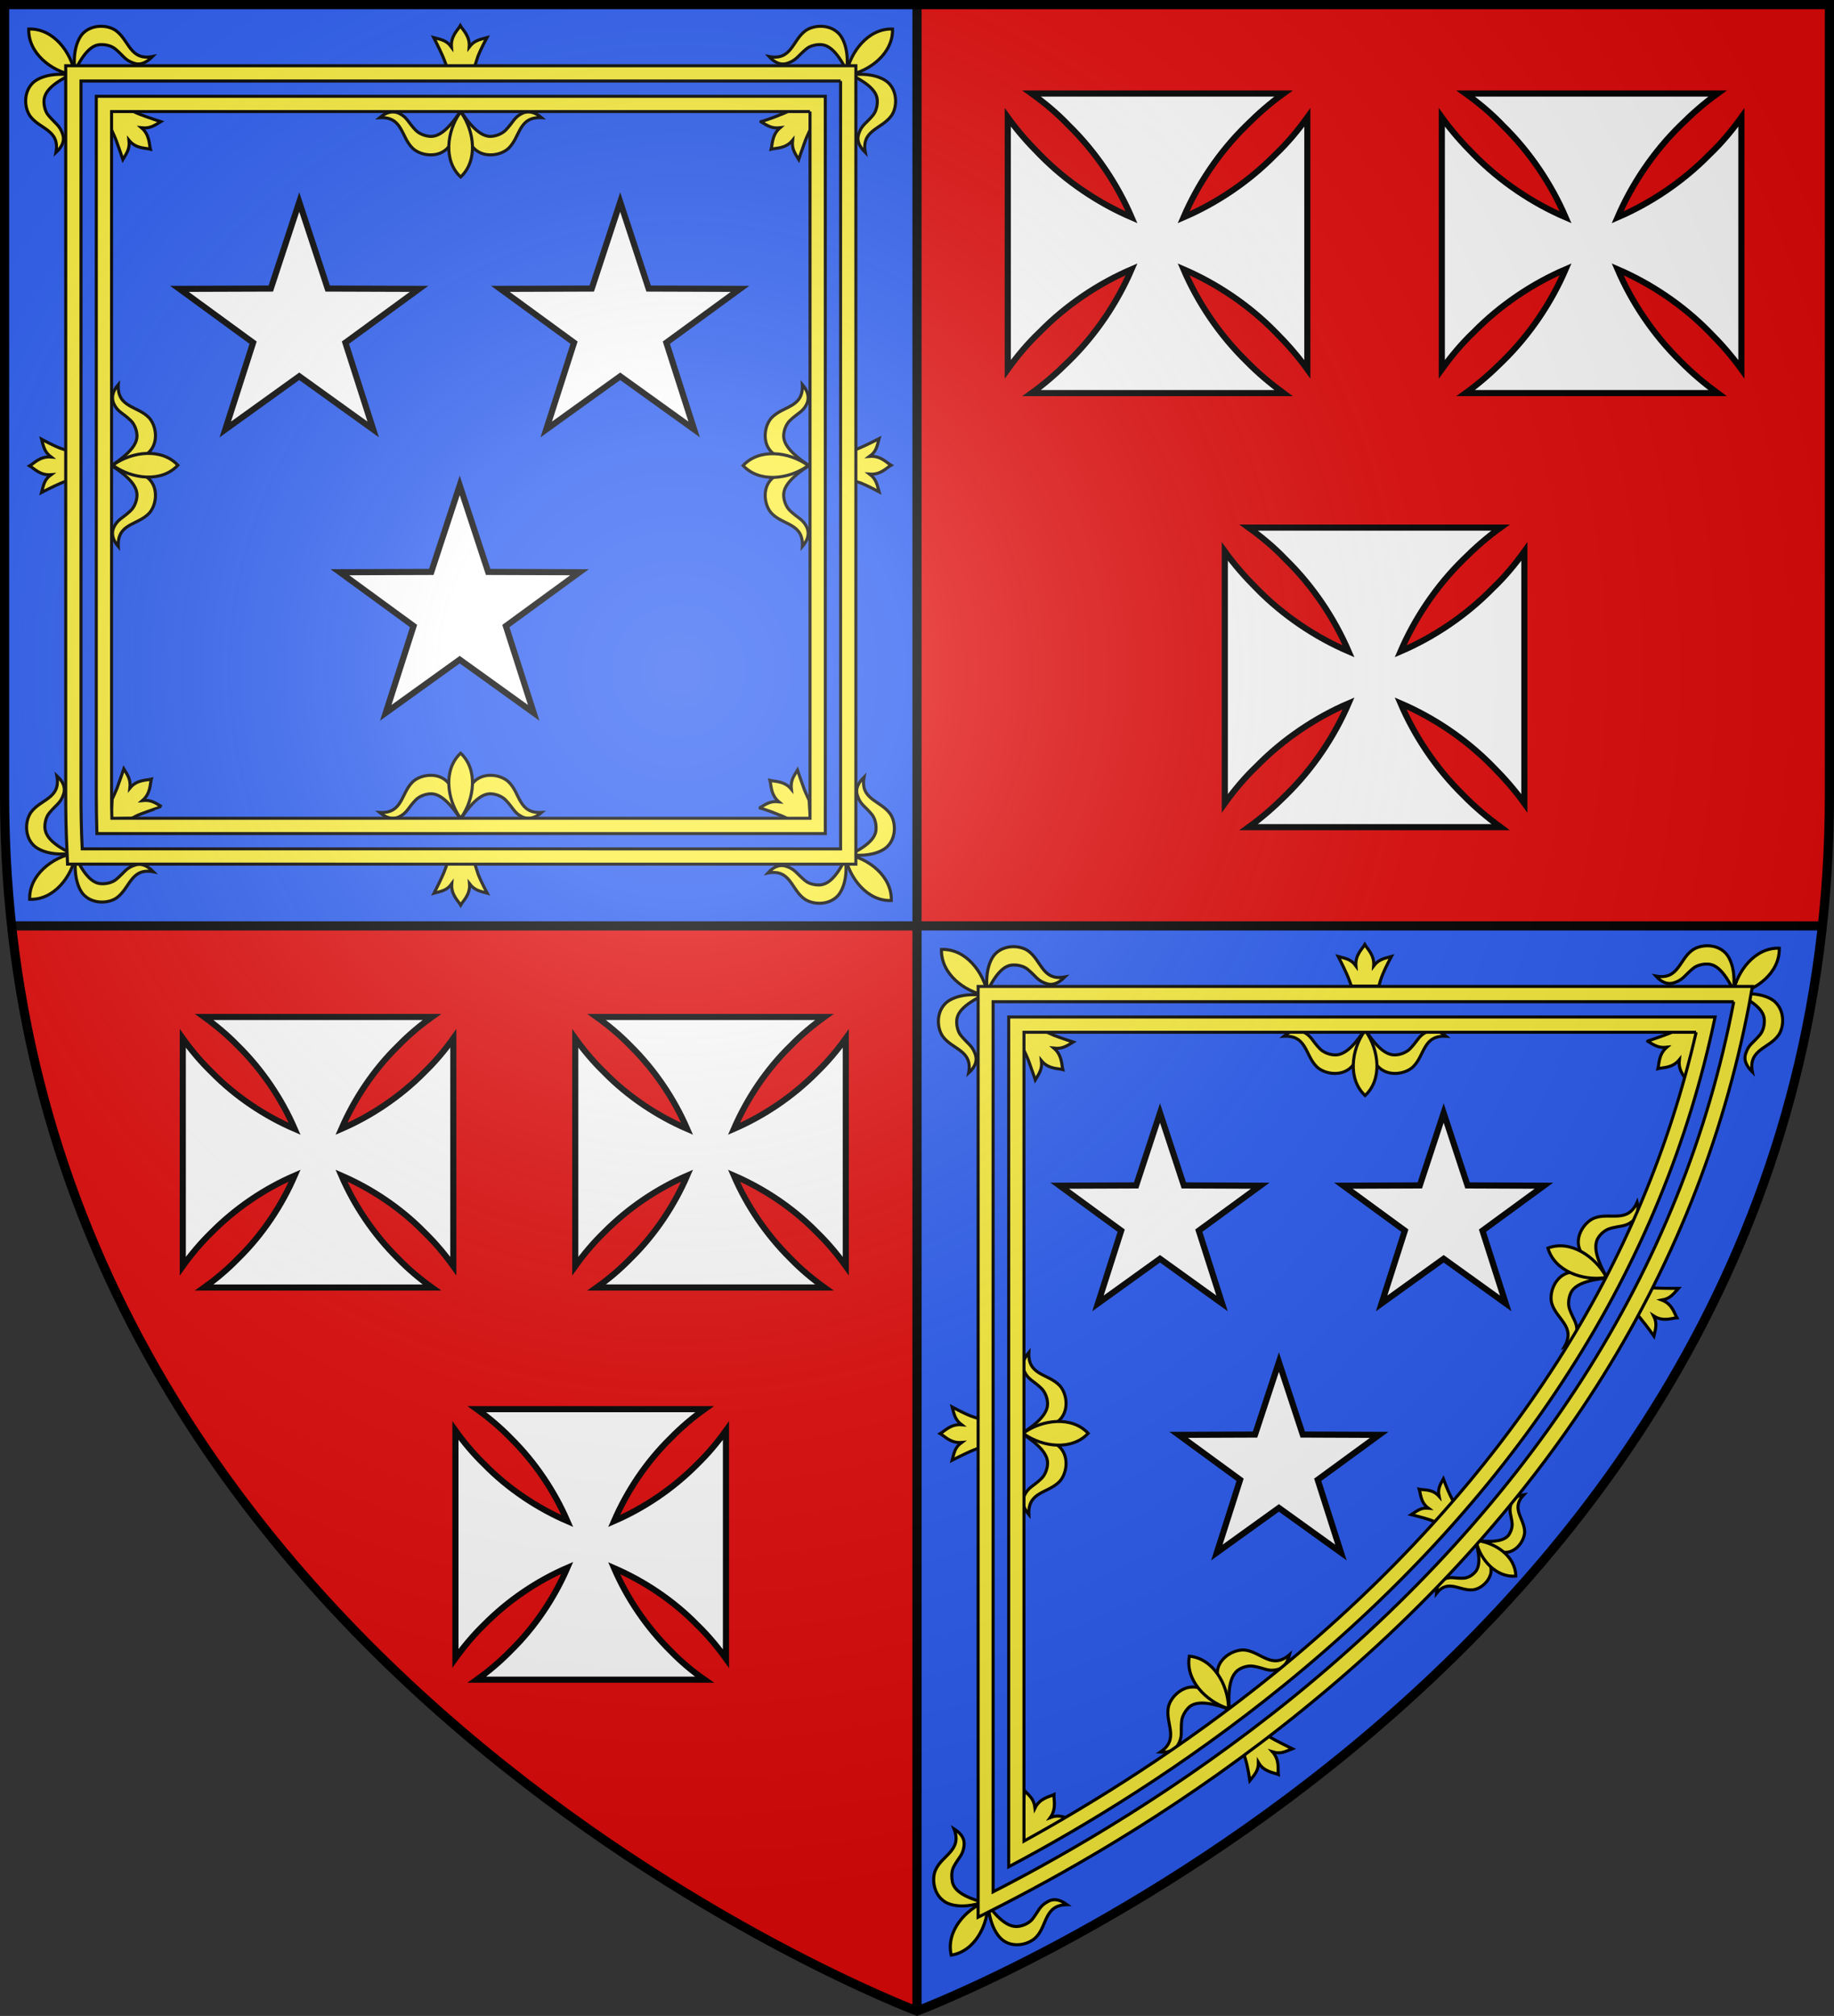 <?xml version="1.0" encoding="utf-8"?>
<!-- Generator: Adobe Illustrator 19.2.0, SVG Export Plug-In . SVG Version: 6.00 Build 0)  -->
<svg version="1.1"
	 id="svg2" inkscape:export-filename="/Users/olivier/Desktop/Blason Rouge/Blason_Vide_3D.png" inkscape:export-xdpi="144" inkscape:export-ydpi="144" inkscape:output_extension="org.inkscape.output.svg.inkscape" inkscape:version="0.91 r13725" sodipodi:docname="Template.svg" sodipodi:version="0.32" xmlns:cc="http://creativecommons.org/ns#" xmlns:dc="http://purl.org/dc/elements/1.1/" xmlns:inkscape="http://www.inkscape.org/namespaces/inkscape" xmlns:rdf="http://www.w3.org/1999/02/22-rdf-syntax-ns#" xmlns:sodipodi="http://sodipodi.sourceforge.net/DTD/sodipodi-0.dtd" xmlns:svg="http://www.w3.org/2000/svg"
	 xmlns="http://www.w3.org/2000/svg" xmlns:xlink="http://www.w3.org/1999/xlink" x="0px" y="0px" viewBox="0 0 600 659.5"
	 style="enable-background:new 0 0 600 659.5;" xml:space="preserve">
<rect x="0" y="0" width="600" height="659.5" fill="#333333" stroke="none"/>
<style type="text/css">
	.st0{fill:#2B5DF2;}
	.st1{fill:#FCEF3C;stroke:#000000;stroke-miterlimit:10;}
	.st2{fill:#E20909;}
	.st3{fill:none;stroke:#000000;stroke-width:3;stroke-miterlimit:10;}
	.st4{fill:none;stroke:#000000;stroke-width:3;}
	.st5{fill:#FFFFFF;stroke:#000000;stroke-width:2;}
	.st6{fill:url(#path2875_1_);stroke:#000000;stroke-width:3;stroke-miterlimit:10;}
</style>
<sodipodi:namedview  bordercolor="#666666" borderopacity="1.0" gridtolerance="10.0" guidetolerance="10.0" height="660px" id="base" inkscape:current-layer="svg2" inkscape:cx="300" inkscape:cy="329.99986" inkscape:guide-bbox="true" inkscape:pageopacity="0.0" inkscape:pageshadow="2" inkscape:window-height="856" inkscape:window-maximized="0" inkscape:window-width="1280" inkscape:window-x="-4" inkscape:window-y="0" inkscape:zoom="1.1560601" objecttolerance="10.0" pagecolor="#ffffff" showgrid="false" showguides="true">
	</sodipodi:namedview>
<desc  id="desc4">SVG coat of arms</desc>
<g id="g9370" transform="matrix(0.607,0,0,0.694,-525.206,251.961)">
</g>
<g id="g2137" transform="translate(-1456.132,-460.604)">
</g>
<g>
	<path id="path4467_1_" inkscape:connector-curvature="0" class="st0" d="M300,1.5H1.5v258.6c0,14.7,0.8,28.9,2.3,42.6H300V1.5
		L300,1.5z"/>
	<path id="path4471_1_" inkscape:connector-curvature="0" class="st0" d="M300,657.9L300,657.9c0,0,268.7-101.1,296.2-355.2H300
		V657.9L300,657.9z"/>
	<g>
		<g>
			<path id="path39862-0-6-0-8-7_2_" inkscape:connector-curvature="0" sodipodi:nodetypes="ccccccscccs" class="st1" d="
				M255.1,37.6c1.2-0.4,2.4-1,3.6-1.6l6.8-0.2l-0.4,6.5c0,0-1.1,2.3-1.6,3.6c-0.9,2.4-2.2,6.3-2.2,6.3c-1.4-2.3-2.3-3.6-2-6.3
				c-2.3,2.8-5.5,2.5-7,2.9c0.4-1.5,0.2-4.7,2.9-7c-2.7,0.3-4-0.6-6.3-2C248.8,39.9,252.8,38.6,255.1,37.6L255.1,37.6z"/>
			<g>
				<g>
					<path id="path39273-3-2-3-5-4-6-4_2_" inkscape:connector-curvature="0" sodipodi:nodetypes="cssscssc" class="st1" d="
						M277,23.2c0.8-6.5-1-11-3.1-12.7c-3-2.6-7.7-2.3-10.3-0.5c-4.4,3.1-4.5,9.9-12,8.5c2.2,2.4,4.2,2.8,6,2.2c3-1,3.4-2.4,6.2-4.7
						c1.3-1.1,3.4-1.5,4.9-1.4C271.1,14.8,273.8,16.7,277,23.2L277,23.2z"/>
					<path id="path34853-2-3-7-0-34_2_" inkscape:connector-curvature="0" sodipodi:nodetypes="ccccccccccccc" class="st1" d="
						M277.2,24.4l0.2,0.2l0,0l0,0l0,0l0,0c7.1-1.3,14.8-7.1,14.6-15.1c-7.9-0.3-13.8,7.5-15.1,14.6l0,0l0,0l0,0l0,0L277.2,24.4z"/>
				</g>
				<g>
					<path id="path39273-3-2-3-5-4-6-4_3_" inkscape:connector-curvature="0" sodipodi:nodetypes="cssscssc" class="st1" d="
						M278.4,24.5c6.6,3.2,8.5,5.9,8.6,8.3c0.1,1.5-0.3,3.6-1.4,4.9c-2.3,2.8-3.7,3.1-4.7,6.2c-0.6,1.8-0.1,3.7,2.2,6
						c-1.4-7.4,5.3-7.6,8.5-12c1.8-2.5,2.1-7.3-0.5-10.3C289.4,25.5,284.9,23.7,278.4,24.5L278.4,24.5z"/>
				</g>
			</g>
		</g>
		<g>
			<path id="path39862-0-6-0-8-7_4_" inkscape:connector-curvature="0" sodipodi:nodetypes="ccccccscccs" class="st1" d="M46.3,37.6
				c2.3,0.9,6.3,2.2,6.3,2.2c-2.3,1.4-3.6,2.3-6.3,2c2.7,2.3,2.5,5.5,2.9,7c-1.5-0.4-4.7-0.1-7-2.9c0.3,2.7-0.6,4-2,6.3
				c0,0-1.3-3.9-2.2-6.3c-0.5-1.3-1.6-3.6-1.6-3.6L36,35.8l6.8,0.2C43.9,36.6,45.1,37.2,46.3,37.6L46.3,37.6z"/>
			<g>
				<g>
					<path id="path39273-3-2-3-5-4-6-4_8_" inkscape:connector-curvature="0" sodipodi:nodetypes="cssscssc" class="st1" d="
						M24.5,23.2c3.2-6.6,5.9-8.5,8.3-8.6c1.5-0.1,3.6,0.3,4.9,1.4c2.8,2.3,3.1,3.7,6.2,4.7c1.8,0.6,3.7,0.1,6-2.2
						c-7.4,1.4-7.6-5.3-12-8.5c-2.5-1.8-7.3-2.1-10.3,0.5C25.5,12.2,23.7,16.8,24.5,23.2L24.5,23.2z"/>
					<path id="path34853-2-3-7-0-34_4_" inkscape:connector-curvature="0" sodipodi:nodetypes="ccccccccccccc" class="st1" d="
						M24.5,24.1L24.5,24.1L24.5,24.1L24.5,24.1L24.5,24.1C23.2,17,17.4,9.2,9.4,9.5c-0.2,8,7.5,13.8,14.6,15.1l0,0l0,0l0,0l0,0
						l0.2-0.2L24.5,24.1z"/>
				</g>
				<g>
					<path id="path39273-3-2-3-5-4-6-4_7_" inkscape:connector-curvature="0" sodipodi:nodetypes="cssscssc" class="st1" d="
						M23,24.5c-6.5-0.8-11,1-12.7,3.1c-2.6,3-2.3,7.7-0.5,10.3c3.1,4.4,9.9,4.5,8.5,12c2.4-2.2,2.8-4.2,2.2-6c-1-3-2.4-3.4-4.7-6.2
						c-1.1-1.3-1.5-3.4-1.4-4.9C14.6,30.4,16.4,27.7,23,24.5L23,24.5z"/>
				</g>
			</g>
		</g>
		<g>
			<path id="path39862-0-2-32-5-0-2-4_1_" inkscape:connector-curvature="0" sodipodi:nodetypes="ccccccsccs" class="st1" d="
				M277.9,156.8v-9c0,0,2.4-0.8,3.7-1.4c2.3-1,6-2.9,6-2.9c-0.7,2.6-0.9,4.2-3.1,5.8c3.6-0.3,5.6,2.1,7,2.9c-1.4,0.8-3.4,3.2-7,2.9
				c2.1,1.6,2.4,3.2,3.1,5.8c0,0-3.7-2-6-2.9C280.4,157.6,279.1,157.2,277.9,156.8z"/>
			<g>
				<g id="g39503-1-8-6-3-3_1_">
					<path id="path39273-3-2-3-6-7-5-1-7-1_1_" inkscape:connector-curvature="0" sodipodi:nodetypes="cssscssc" class="st1" d="
						M263.8,151.7c-6.4-0.1-10.7-2.5-12.2-4.8c-2.2-3.2-1.3-8,0.9-10.3c3.8-3.9,10.4-3.2,10-10.8c2.1,2.5,2.2,4.5,1.5,6.2
						c-1.3,2.8-2.9,3-5.5,5.5c-1.3,1.2-2,3.2-2.1,4.7C256.2,144.6,257.7,147.5,263.8,151.7L263.8,151.7z"/>
					
						<path id="path39273-3-2-3-6-3-69-2-3-9-17_1_" inkscape:connector-curvature="0" sodipodi:nodetypes="cssscssc" class="st1" d="
						M263.8,152.9c-6.4,0.1-10.7,2.5-12.2,4.8c-2.2,3.2-1.3,8,0.9,10.3c3.8,3.9,10.4,3.2,10,10.8c2.1-2.5,2.2-4.5,1.5-6.2
						c-1.3-2.8-2.9-3-5.5-5.5c-1.3-1.2-2-3.2-2.1-4.7C256.2,159.9,257.7,157,263.8,152.9L263.8,152.9z"/>
				</g>
				<path id="path34853-2-9-0-3-1-3-9_1_" inkscape:connector-curvature="0" sodipodi:nodetypes="ccccccccccccc" class="st1" d="
					M264,152.3v0.3l0,0l0,0l0,0l0,0c-5.9,4.1-15.5,5.5-20.9-0.3c5.4-5.8,15-4.4,20.9-0.3l0,0l0,0l0,0l0,0V152.3z"/>
			</g>
		</g>
		<g>
			<path id="path39862-0-2-32-5-0-2-4_2_" inkscape:connector-curvature="0" sodipodi:nodetypes="ccccccsccs" class="st1" d="
				M23.3,147.8v9c0,0-2.4,0.8-3.7,1.4c-2.3,1-6,2.9-6,2.9c0.7-2.6,0.9-4.2,3.1-5.8c-3.6,0.3-5.6-2.1-7-2.9c1.4-0.8,3.4-3.2,7-2.9
				c-2.1-1.6-2.4-3.2-3.1-5.8c0,0,3.7,2,6,2.9C20.8,147,22.1,147.4,23.3,147.8z"/>
			<g>
				<g id="g39503-1-8-6-3-3_2_">
					<path id="path39273-3-2-3-6-7-5-1-7-1_2_" inkscape:connector-curvature="0" sodipodi:nodetypes="cssscssc" class="st1" d="
						M37.4,152.9c6.4,0.1,10.7,2.5,12.2,4.8c2.2,3.2,1.3,8-0.9,10.3c-3.8,3.9-10.4,3.2-10,10.8c-2.1-2.5-2.2-4.5-1.5-6.2
						c1.3-2.8,2.9-3,5.5-5.5c1.3-1.2,2-3.2,2.1-4.7C45,159.9,43.5,157,37.4,152.9L37.4,152.9z"/>
					
						<path id="path39273-3-2-3-6-3-69-2-3-9-17_2_" inkscape:connector-curvature="0" sodipodi:nodetypes="cssscssc" class="st1" d="
						M37.4,151.7c6.4-0.1,10.7-2.5,12.2-4.8c2.2-3.2,1.3-8-0.9-10.3c-3.8-3.9-10.4-3.2-10-10.8c-2.1,2.5-2.2,4.5-1.5,6.2
						c1.3,2.8,2.9,3,5.5,5.5c1.3,1.2,2,3.2,2.1,4.7C45,144.6,43.5,147.5,37.4,151.7L37.4,151.7z"/>
				</g>
				<path id="path34853-2-9-0-3-1-3-9_2_" inkscape:connector-curvature="0" sodipodi:nodetypes="ccccccccccccc" class="st1" d="
					M37.3,152.2v-0.3l0,0l0,0l0,0l0,0c5.9-4.1,15.5-5.5,20.9,0.3c-5.4,5.8-15,4.4-20.9,0.3l0,0l0,0l0,0l0,0
					C37.3,152.5,37.3,152.2,37.3,152.2z"/>
			</g>
		</g>
		<g>
			<g>
				<path id="path39862-0-2-32-5-0-2-4_4_" inkscape:connector-curvature="0" sodipodi:nodetypes="ccccccsccs" class="st1" d="
					M155.2,22h-9c0,0-0.8-2.4-1.4-3.7c-1-2.3-2.9-6-2.9-6c2.6,0.7,4.2,0.9,5.8,3.1c-0.3-3.6,2.1-5.6,2.9-7c0.8,1.4,3.2,3.4,2.9,7
					c1.6-2.1,3.2-2.4,5.8-3.1c0,0-2,3.7-2.9,6C156,19.6,155.6,20.8,155.2,22z"/>
				<g>
					<g id="g39503-1-8-6-3-3_4_">
						<path id="path39273-3-2-3-6-7-5-1-7-1_4_" inkscape:connector-curvature="0" sodipodi:nodetypes="cssscssc" class="st1" d="
							M150.1,37.2c-0.1,6.4-2.5,10.7-4.8,12.2c-3.2,2.2-8,1.3-10.3-0.9c-3.9-3.8-3.2-10.4-10.8-10c2.5-2.1,4.5-2.2,6.2-1.5
							c2.8,1.3,3,2.9,5.5,5.5c1.2,1.3,3.2,2,4.7,2.1C143.1,44.8,146,43.2,150.1,37.2L150.1,37.2z"/>
						
							<path id="path39273-3-2-3-6-3-69-2-3-9-17_4_" inkscape:connector-curvature="0" sodipodi:nodetypes="cssscssc" class="st1" d="
							M151.3,37.2c0.1,6.4,2.5,10.7,4.8,12.2c3.2,2.2,8,1.3,10.3-0.9c3.9-3.8,3.2-10.4,10.8-10c-2.5-2.1-4.5-2.2-6.2-1.5
							c-2.8,1.3-3,2.9-5.5,5.5c-1.2,1.3-3.2,2-4.7,2.1C158.4,44.8,155.4,43.2,151.3,37.2L151.3,37.2z"/>
					</g>
					<path id="path34853-2-9-0-3-1-3-9_4_" inkscape:connector-curvature="0" sodipodi:nodetypes="ccccccccccccc" class="st1" d="
						M150.7,37h0.3l0,0l0,0l0,0l0,0c4.1,5.9,5.5,15.5-0.3,20.9c-5.8-5.4-4.4-15-0.3-20.9l0,0l0,0l0,0l0,0H150.7z"/>
				</g>
			</g>
			<g>
				<path id="path39862-0-2-32-5-0-2-4_10_" inkscape:connector-curvature="0" sodipodi:nodetypes="ccccccsccs" class="st1" d="
					M156.5,286.2c0.9,2.3,2.9,6,2.9,6c-2.6-0.7-4.2-1-5.8-3.1c0.3,3.6-2.1,5.6-2.9,7c-0.8-1.4-3.2-3.4-2.9-7
					c-1.6,2.2-3.2,2.4-5.8,3.1c0,0,1.9-3.7,2.9-6c0.6-1.3,1.4-3.7,1.4-3.7h9C155.7,283.7,156.1,284.9,156.5,286.2z"/>
				<g>
					<g id="g39503-1-8-6-3-3_10_">
						<path id="path39273-3-2-3-6-7-5-1-7-1_10_" inkscape:connector-curvature="0" sodipodi:nodetypes="cssscssc" class="st1" d="
							M150.1,267.1c-4.1-6-7-7.6-9.5-7.4c-1.5,0.1-3.5,0.8-4.7,2.1c-2.5,2.6-2.7,4.2-5.5,5.5c-1.7,0.7-3.7,0.6-6.2-1.5
							c7.6,0.4,6.9-6.2,10.8-10c2.3-2.2,7.1-3.1,10.3-0.9C147.6,256.4,150,260.7,150.1,267.1L150.1,267.1z"/>
						
							<path id="path39273-3-2-3-6-3-69-2-3-9-17_10_" inkscape:connector-curvature="0" sodipodi:nodetypes="cssscssc" class="st1" d="
							M151.3,267.1c4.1-6,7.1-7.6,9.5-7.4c1.5,0.1,3.5,0.8,4.7,2.1c2.5,2.6,2.7,4.2,5.5,5.5c1.7,0.7,3.7,0.6,6.2-1.5
							c-7.6,0.4-6.9-6.2-10.8-10c-2.3-2.2-7.1-3.1-10.3-0.9C153.8,256.4,151.4,260.7,151.3,267.1L151.3,267.1z"/>
					</g>
					<path id="path34853-2-9-0-3-1-3-9_10_" inkscape:connector-curvature="0" sodipodi:nodetypes="ccccccccccccc" class="st1" d="
						M150.4,267.3L150.4,267.3L150.4,267.3L150.4,267.3L150.4,267.3c-4.1-5.9-5.5-15.5,0.3-20.9c5.8,5.4,4.4,15,0.3,20.9l0,0l0,0
						l0,0l0,0h-0.3H150.4z"/>
				</g>
			</g>
		</g>
		<g>
			<path id="path39862-0-6-0-8-7_9_" inkscape:connector-curvature="0" sodipodi:nodetypes="ccccccscccs" class="st1" d="
				M254.7,266.5c-2.3-1-6.3-2.3-6.2-2.2c2.3-1.4,3.6-2.3,6.3-2c-2.7-2.3-2.5-5.5-2.9-7c1.5,0.4,4.7,0.1,7,2.9c-0.3-2.7,0.6-4,2-6.3
				c0,0,1.3,3.9,2.2,6.3c0.5,1.3,1.6,3.6,1.6,3.6l0.4,6.5l-6.8-0.2C257.1,267.5,255.9,266.9,254.7,266.5L254.7,266.5z"/>
			<g>
				<g>
					<path id="path39273-3-2-3-5-4-6-4_18_" inkscape:connector-curvature="0" sodipodi:nodetypes="cssscssc" class="st1" d="
						M276.6,280.9c-3.2,6.5-5.9,8.4-8.3,8.6c-1.5,0.1-3.6-0.3-4.9-1.4c-2.8-2.3-3.2-3.7-6.2-4.7c-1.8-0.6-3.8-0.2-6,2.2
						c7.5-1.4,7.6,5.4,12,8.5c2.6,1.8,7.3,2.1,10.3-0.5C275.6,291.9,277.4,287.4,276.6,280.9L276.6,280.9z"/>
					<path id="path34853-2-3-7-0-34_9_" inkscape:connector-curvature="0" sodipodi:nodetypes="ccccccccccccc" class="st1" d="
						M276.5,280L276.5,280L276.5,280L276.5,280L276.5,280c1.3,7.1,7.2,14.9,15.1,14.6c0.2-8-7.5-13.8-14.6-15.1l0,0l0,0l0,0l0,0
						l-0.2,0.2L276.5,280z"/>
				</g>
				<g>
					<path id="path39273-3-2-3-5-4-6-4_17_" inkscape:connector-curvature="0" sodipodi:nodetypes="cssscssc" class="st1" d="
						M278,279.6c6.5,0.8,11-1,12.7-3.1c2.6-3,2.3-7.8,0.5-10.3c-3.2-4.4-9.9-4.6-8.5-12c-2.3,2.3-2.8,4.2-2.2,6
						c1,3.1,2.4,3.4,4.7,6.2c1.1,1.3,1.5,3.4,1.4,4.9C286.5,273.7,284.6,276.4,278,279.6L278,279.6z"/>
				</g>
			</g>
		</g>
		<g>
			<path id="path39862-0-6-0-8-7_7_" inkscape:connector-curvature="0" sodipodi:nodetypes="ccccccscccs" class="st1" d="
				M46.6,266.1c-1.2,0.4-2.4,1-3.5,1.6l-6.8,0.2l0.4-6.5c0,0,1.1-2.3,1.6-3.6c0.9-2.4,2.2-6.3,2.2-6.3c1.4,2.3,2.3,3.6,2,6.3
				c2.3-2.8,5.5-2.5,7-2.9c-0.4,1.5-0.2,4.7-2.9,7c2.7-0.3,4,0.6,6.3,2C52.9,263.9,48.9,265.2,46.6,266.1L46.6,266.1z"/>
			<g>
				<g>
					<path id="path39273-3-2-3-5-4-6-4_14_" inkscape:connector-curvature="0" sodipodi:nodetypes="cssscssc" class="st1" d="
						M24.8,280.5c-0.8,6.4,1,11,3.1,12.7c3,2.6,7.8,2.3,10.3,0.5c4.4-3.2,4.6-9.9,12-8.5c-2.3-2.3-4.2-2.8-6-2.2
						c-3.1,1-3.4,2.4-6.2,4.7c-1.3,1.1-3.4,1.5-4.9,1.4C30.7,289,28,287.1,24.8,280.5L24.8,280.5z"/>
					<path id="path34853-2-3-7-0-34_7_" inkscape:connector-curvature="0" sodipodi:nodetypes="ccccccccccccc" class="st1" d="
						M24.5,279.3l-0.2-0.2l0,0l0,0l0,0l0,0c-7.1,1.3-14.8,7.1-14.6,15.1c8,0.3,13.8-7.5,15.1-14.6l0,0l0,0l0,0l0,0L24.5,279.3z"/>
				</g>
				<g>
					<path id="path39273-3-2-3-5-4-6-4_13_" inkscape:connector-curvature="0" sodipodi:nodetypes="cssscssc" class="st1" d="
						M23.3,279.2c-6.6-3.2-8.4-5.9-8.6-8.3c-0.1-1.5,0.3-3.6,1.4-4.9c2.3-2.8,3.7-3.2,4.7-6.2c0.6-1.8,0.2-3.8-2.2-6
						c1.4,7.5-5.4,7.6-8.5,12c-1.8,2.6-2.1,7.3,0.5,10.3C12.3,278.2,16.8,280,23.3,279.2L23.3,279.2z"/>
				</g>
			</g>
		</g>
		<path class="st1" d="M275,26.5v251.2H26.9c-0.3-5.8-0.4-11.7-0.4-17.6V26.5H275 M280,21.5h-5H26.5h-5v5v233.6
			c0,5.9,0.1,11.9,0.4,17.8l0.2,4.8h4.8H275h5v-5V26.5V21.5L280,21.5z"/>
		<path class="st1" d="M265,36.5v231.2H36.6c-0.1-2.5-0.1-5.1-0.1-7.6V36.5H265 M270,31.5H31.5v228.6c0,4.2,0.1,8.4,0.2,12.6H270
			V31.5L270,31.5z"/>
		<path id="path39862-0-2-32-5-0-2-4_6_" inkscape:connector-curvature="0" sodipodi:nodetypes="ccccccsccs" class="st1" d="
			M451.1,322.6h-9c0,0-0.8-2.4-1.4-3.7c-1-2.3-2.9-6-2.9-6c2.6,0.7,4.2,0.9,5.8,3.1c-0.3-3.6,2.1-5.6,2.9-7c0.8,1.4,3.2,3.4,2.9,7
			c1.6-2.1,3.2-2.4,5.8-3.1c0,0-2,3.7-2.9,6C451.8,320.1,451.4,321.4,451.1,322.6z"/>
		<g>
			<g id="g39503-1-8-6-3-3_6_">
				<path id="path39273-3-2-3-6-7-5-1-7-1_6_" inkscape:connector-curvature="0" sodipodi:nodetypes="cssscssc" class="st1" d="
					M445.9,337.7c-0.1,6.4-2.5,10.7-4.8,12.2c-3.2,2.2-8,1.3-10.3-0.9c-3.9-3.8-3.2-10.4-10.8-10c2.5-2.1,4.5-2.2,6.2-1.5
					c2.8,1.3,3,2.9,5.5,5.5c1.2,1.3,3.2,2,4.7,2.1C438.9,345.3,441.8,343.8,445.9,337.7L445.9,337.7z"/>
				<path id="path39273-3-2-3-6-3-69-2-3-9-17_6_" inkscape:connector-curvature="0" sodipodi:nodetypes="cssscssc" class="st1" d="
					M447.2,337.7c0.1,6.4,2.5,10.7,4.8,12.2c3.2,2.2,8,1.3,10.3-0.9c3.9-3.8,3.2-10.4,10.8-10c-2.5-2.1-4.5-2.2-6.2-1.5
					c-2.8,1.3-3,2.9-5.5,5.5c-1.2,1.3-3.2,2-4.7,2.1C454.2,345.3,451.3,343.8,447.2,337.7L447.2,337.7z"/>
			</g>
			<path id="path34853-2-9-0-3-1-3-9_6_" inkscape:connector-curvature="0" sodipodi:nodetypes="ccccccccccccc" class="st1" d="
				M446.6,337.5h0.3l0,0l0,0l0,0l0,0c4.1,5.9,5.5,15.5-0.3,20.9c-5.8-5.4-4.4-15-0.3-20.9l0,0l0,0l0,0l0,0H446.6z"/>
		</g>
		<g>
			<path id="path39862-0-2-32-5-0-2-4_7_" inkscape:connector-curvature="0" sodipodi:nodetypes="ccccccsccs" class="st1" d="
				M534.5,429l4-8c0,0,2.5,0.4,3.9,0.4c2.5,0.1,6.7,0.1,6.7,0.1c-1.8,2-2.7,3.3-5.4,3.8c3.4,1.3,4.1,4.4,4.9,5.8
				c-1.6,0.1-4.5,1.4-7.6-0.6c1.2,2.4,0.7,4,0.1,6.6c0,0-2.4-3.4-4-5.3C536.4,430.8,535.4,429.9,534.5,429z"/>
			<g>
				<g id="g39503-1-8-6-3-3_7_">
					<path id="path39273-3-2-3-6-7-5-1-7-1_7_" inkscape:connector-curvature="0" sodipodi:nodetypes="cssscssc" class="st1" d="
						M525.2,417c-5.7-3-8.4-7-8.8-9.8c-0.5-3.9,2.5-7.8,5.4-8.8c5.1-1.8,10.7,1.9,13.8-5.1c0.7,3.1-0.1,5-1.5,6.2
						c-2.4,1.9-3.9,1.4-7.4,2.4c-1.7,0.5-3.2,1.9-4,3.3C521.6,407.3,521.7,410.6,525.2,417L525.2,417z"/>
					
						<path id="path39273-3-2-3-6-3-69-2-3-9-17_7_" inkscape:connector-curvature="0" sodipodi:nodetypes="cssscssc" class="st1" d="
						M524.7,418.2c-5.8-2.8-10.7-2.6-13.1-1.2c-3.4,1.9-4.8,6.6-3.9,9.5c1.6,5.2,7.9,7.5,4.1,14.1c2.9-1.3,4-3,4.1-4.9
						c0.1-3.1-1.2-4-2.4-7.4c-0.6-1.6-0.3-3.7,0.3-5.1C514.7,421,517.4,419.1,524.7,418.2L524.7,418.2z"/>
				</g>
				<path id="path34853-2-9-0-3-1-3-9_7_" inkscape:connector-curvature="0" sodipodi:nodetypes="ccccccccccccc" class="st1" d="
					M525.1,417.7l-0.2,0.3l0,0l0,0l0,0l0,0c-7.1,1-16.3-2.1-18.5-9.7c7.4-2.8,15.4,2.8,18.9,9.1l0,0l0,0l0,0l0,0L525.1,417.7z"/>
			</g>
		</g>
		<g>
			<path id="path39862-0-2-32-5-0-2-4_8_" inkscape:connector-curvature="0" sodipodi:nodetypes="ccccccsccs" class="st1" d="
				M406.4,572.4l7.2-5.4c0,0,2.1,1.5,3.3,2.1c2.2,1.2,5.9,3,5.9,3c-2.5,1-3.9,1.8-6.5,1c2.4,2.7,1.7,5.7,1.9,7.4
				c-1.4-0.6-4.7-0.8-6.5-3.9c0,2.7-1.2,3.9-2.8,5.9c0,0-0.6-4.1-1.3-6.5C407.3,574.9,406.9,573.6,406.4,572.4z"/>
			<g>
				<g id="g39503-1-8-6-3-3_8_">
					<path id="path39273-3-2-3-6-7-5-1-7-1_8_" inkscape:connector-curvature="0" sodipodi:nodetypes="cssscssc" class="st1" d="
						M402.1,558c-3.8-5.2-4.4-10-3.5-12.7c1.3-3.7,5.7-5.8,8.7-5.5c5.4,0.7,8.8,6.5,14.6,1.5c-0.8,3.1-2.3,4.5-4.1,4.9
						c-3,0.7-4.1-0.5-7.7-1.1c-1.7-0.3-3.7,0.3-5,1.2C403.2,547.7,401.7,550.7,402.1,558L402.1,558z"/>
					
						<path id="path39273-3-2-3-6-3-69-2-3-9-17_8_" inkscape:connector-curvature="0" sodipodi:nodetypes="cssscssc" class="st1" d="
						M401.1,558.8c-3.9-5.1-8.4-7.1-11.2-6.9c-3.9,0.2-7.2,3.8-7.7,6.8c-0.9,5.4,3.7,10.2-2.6,14.5c3.2,0.2,5-0.9,5.9-2.6
						c1.5-2.7,0.7-4.1,1.1-7.7c0.2-1.7,1.4-3.5,2.5-4.5C390.9,556.9,394.2,556.4,401.1,558.8L401.1,558.8z"/>
				</g>
				<path id="path34853-2-9-0-3-1-3-9_8_" inkscape:connector-curvature="0" sodipodi:nodetypes="ccccccccccccc" class="st1" d="
					M401.7,558.6l-0.3,0.2l0,0l0,0l0,0l0,0c-6.8-2.3-13.7-9.1-12.3-17c7.9,0.8,12.6,9.4,12.8,16.6l0,0l0,0l0,0l0,0L401.7,558.6z"/>
			</g>
		</g>
		<path id="path39862-0-2-32-5-0-2-4_3_" inkscape:connector-curvature="0" sodipodi:nodetypes="ccccccsccs" class="st1" d="
			M476.2,492.3l-5.4,6.1c0,0-2.1-0.9-3.3-1.3c-2.2-0.7-5.8-1.6-5.8-1.6c2-1.3,3.1-2.3,5.6-2.1c-2.6-1.9-2.5-4.7-3-6.2
			c1.3,0.3,4.3-0.2,6.5,2.3c-0.5-2.4,0.3-3.7,1.4-5.7c0,0,1.3,3.5,2.3,5.5C475,490.3,475.5,491.4,476.2,492.3z"/>
		<g>
			<g id="g39503-1-8-6-3-3_3_">
				<path id="path39273-3-2-3-6-7-5-1-7-1_3_" inkscape:connector-curvature="0" sodipodi:nodetypes="cssscssc" class="st1" d="
					M482.9,504.7c3.9,3.5,5.1,7.2,4.9,9.6c-0.5,3.2-3.6,5.6-6,5.8c-4.4,0.4-8.1-3.7-11.9,1.2c0.1-2.6,1.1-4,2.4-4.6
					c2.3-1.1,3.3-0.3,6.3-0.4c1.4,0,2.9-0.8,3.8-1.8C483.8,513.2,484.5,510.5,482.9,504.7L482.9,504.7z"/>
				<path id="path39273-3-2-3-6-3-69-2-3-9-17_3_" inkscape:connector-curvature="0" sodipodi:nodetypes="cssscssc" class="st1" d="
					M483.6,504c4,3.4,7.9,4.2,10.1,3.7c3.1-0.8,5.1-4.2,5.1-6.7c-0.2-4.4-4.6-7.5-0.3-12c-2.6,0.4-3.9,1.5-4.2,3.1
					c-0.7,2.4,0.1,3.4,0.4,6.3c0.1,1.4-0.5,3-1.3,4C492.1,503.8,489.4,504.7,483.6,504L483.6,504z"/>
			</g>
			<path id="path34853-2-9-0-3-1-3-9_3_" inkscape:connector-curvature="0" sodipodi:nodetypes="ccccccccccccc" class="st1" d="
				M483.1,504.2l0.2-0.2l0,0l0,0l0,0l0,0c5.8,0.7,12.5,5,12.6,11.6c-6.4,0.6-11.6-5.4-12.9-11.1l0,0l0,0l0,0l0,0L483.1,504.2z"/>
		</g>
		<g>
			<path id="path39862-0-6-0-8-7_6_" inkscape:connector-curvature="0" sodipodi:nodetypes="ccccccscccs" class="st1" d="
				M545.2,338.4c1.2-0.4,2.4-1,3.6-1.6l6.8-0.2l-0.4,6.5c0,0-1.1,2.3-1.6,3.6c-0.9,2.4-2.2,6.3-2.2,6.3c-1.4-2.3-2.3-3.6-2-6.3
				c-2.3,2.8-5.5,2.5-7,2.9c0.4-1.5,0.2-4.7,2.9-7c-2.7,0.3-4-0.6-6.3-2C538.9,340.6,542.9,339.3,545.2,338.4L545.2,338.4z"/>
			<g>
				<g>
					<path id="path39273-3-2-3-5-4-6-4_12_" inkscape:connector-curvature="0" sodipodi:nodetypes="cssscssc" class="st1" d="
						M567.1,324c0.8-6.5-1-11-3.1-12.7c-3-2.6-7.7-2.3-10.3-0.5c-4.4,3.1-4.5,9.9-12,8.5c2.2,2.4,4.2,2.8,6,2.2c3-1,3.4-2.4,6.2-4.7
						c1.3-1.1,3.4-1.5,4.9-1.4C561.2,315.5,563.9,317.4,567.1,324L567.1,324z"/>
					<path id="path34853-2-3-7-0-34_6_" inkscape:connector-curvature="0" sodipodi:nodetypes="ccccccccccccc" class="st1" d="
						M567.3,325.1l0.2,0.2l0,0l0,0l0,0l0,0c7.1-1.3,14.8-7.1,14.6-15.1c-7.9-0.3-13.8,7.5-15.1,14.6l0,0l0,0l0,0l0,0L567.3,325.1z"
						/>
				</g>
				<g>
					<path id="path39273-3-2-3-5-4-6-4_11_" inkscape:connector-curvature="0" sodipodi:nodetypes="cssscssc" class="st1" d="
						M568.6,325.3c6.6,3.2,8.5,5.9,8.6,8.3c0.1,1.5-0.3,3.6-1.4,4.9c-2.3,2.8-3.7,3.1-4.7,6.2c-0.6,1.8-0.1,3.7,2.2,6
						c-1.4-7.4,5.3-7.6,8.5-12c1.8-2.5,2.1-7.3-0.5-10.3C579.6,326.2,575,324.5,568.6,325.3L568.6,325.3z"/>
				</g>
			</g>
		</g>
		<g>
			<path id="path39862-0-6-0-8-7_5_" inkscape:connector-curvature="0" sodipodi:nodetypes="ccccccscccs" class="st1" d="
				M344.8,338.7c2.3,0.9,6.3,2.2,6.3,2.2c-2.3,1.4-3.6,2.3-6.3,2c2.7,2.3,2.5,5.5,2.9,7c-1.5-0.4-4.7-0.1-7-2.9c0.3,2.7-0.6,4-2,6.3
				c0,0-1.3-3.9-2.2-6.3c-0.5-1.3-1.6-3.6-1.6-3.6l-0.4-6.5l6.8,0.2C342.4,337.6,343.6,338.2,344.8,338.7L344.8,338.7z"/>
			<g>
				<g>
					<path id="path39273-3-2-3-5-4-6-4_10_" inkscape:connector-curvature="0" sodipodi:nodetypes="cssscssc" class="st1" d="
						M323,324.3c3.2-6.6,5.9-8.5,8.3-8.6c1.5-0.1,3.6,0.3,4.9,1.4c2.8,2.3,3.1,3.7,6.2,4.7c1.8,0.6,3.7,0.1,6-2.2
						c-7.4,1.4-7.6-5.3-12-8.5c-2.5-1.8-7.3-2.1-10.3,0.5C324,313.3,322.2,317.8,323,324.3L323,324.3z"/>
					<path id="path34853-2-3-7-0-34_5_" inkscape:connector-curvature="0" sodipodi:nodetypes="ccccccccccccc" class="st1" d="
						M323.1,325.2L323.1,325.2L323.1,325.2L323.1,325.2L323.1,325.2c-1.3-7.1-7.1-14.9-15.1-14.6c-0.2,8,7.5,13.8,14.6,15.1l0,0l0,0
						l0,0l0,0l0.2-0.2L323.1,325.2z"/>
				</g>
				<g>
					<path id="path39273-3-2-3-5-4-6-4_9_" inkscape:connector-curvature="0" sodipodi:nodetypes="cssscssc" class="st1" d="
						M321.6,325.6c-6.5-0.8-11,1-12.7,3.1c-2.6,3-2.3,7.7-0.5,10.3c3.1,4.4,9.9,4.5,8.5,12c2.4-2.2,2.8-4.2,2.2-6
						c-1-3-2.4-3.4-4.7-6.2c-1.1-1.3-1.5-3.4-1.4-4.9C313.1,331.5,315,328.8,321.6,325.6L321.6,325.6z"/>
				</g>
			</g>
		</g>
		<path id="path39862-0-6-0-8-7_8_" inkscape:connector-curvature="0" sodipodi:nodetypes="ccccccscccs" class="st1" d="
			M344.4,598.7c-1.1,0.7-2.1,1.6-3.1,2.4l-6.5,1.7l-1.1-6.4c0,0,0.5-2.5,0.8-3.9c0.4-2.5,0.7-6.7,0.7-6.7c1.9,1.9,3.1,3,3.4,5.7
			c1.6-3.3,4.8-3.7,6.2-4.4c-0.1,1.6,0.9,4.6-1.2,7.5c2.6-1,4-0.3,6.6,0.5C350.1,595.1,346.5,597.3,344.4,598.7L344.4,598.7z"/>
		<g>
			<g>
				<path id="path39273-3-2-3-5-4-6-4_16_" inkscape:connector-curvature="0" sodipodi:nodetypes="cssscssc" class="st1" d="
					M323.3,623.3c0.5,6.5,3.1,10.6,5.5,11.9c3.4,2,8,0.8,10.2-1.5c3.7-3.9,2.6-10.5,10.1-10.6c-2.6-1.9-4.6-2-6.3-1
					c-2.8,1.5-2.9,3-5.1,5.8c-1.1,1.3-3,2.1-4.5,2.3C330.7,630.5,327.7,629.2,323.3,623.3L323.3,623.3z"/>
				<path id="path34853-2-3-7-0-34_8_" inkscape:connector-curvature="0" sodipodi:nodetypes="ccccccccccccc" class="st1" d="
					M322.9,622.2l-0.3-0.2l0,0l0,0l0,0l0,0c-6.7,2.6-13.2,9.8-11.4,17.6c7.8-1.2,12.1-10,12-17.2l0,0l0,0l0,0l0,0L322.9,622.2z"/>
			</g>
			<g>
				<path id="path39273-3-2-3-5-4-6-4_15_" inkscape:connector-curvature="0" sodipodi:nodetypes="cssscssc" class="st1" d="
					M321.6,622.3c-7.1-1.9-9.4-4.2-10-6.5c-0.3-1.5-0.4-3.6,0.4-5.1c1.7-3.2,3.1-3.8,3.4-7c0.2-1.9-0.6-3.7-3.3-5.4
					c2.8,7-3.8,8.5-6,13.4c-1.3,2.8-0.7,7.6,2.4,10C310.6,623.5,315.4,624.4,321.6,622.3L321.6,622.3z"/>
			</g>
		</g>
		<g>
			<path id="path39862-0-2-32-5-0-2-4_5_" inkscape:connector-curvature="0" sodipodi:nodetypes="ccccccsccs" class="st1" d="
				M321.2,464.4v9c0,0-2.4,0.8-3.7,1.4c-2.3,1-6,2.9-6,2.9c0.7-2.6,0.9-4.2,3.1-5.8c-3.6,0.3-5.6-2.1-7-2.9c1.4-0.8,3.4-3.2,7-2.9
				c-2.1-1.6-2.4-3.2-3.1-5.8c0,0,3.7,2,6,2.9C318.7,463.6,320,464.1,321.2,464.4z"/>
			<g>
				<g id="g39503-1-8-6-3-3_5_">
					<path id="path39273-3-2-3-6-7-5-1-7-1_5_" inkscape:connector-curvature="0" sodipodi:nodetypes="cssscssc" class="st1" d="
						M335.3,469.6c6.4,0.1,10.7,2.5,12.2,4.8c2.2,3.2,1.3,8-0.9,10.3c-3.8,3.9-10.4,3.2-10,10.8c-2.1-2.5-2.2-4.5-1.5-6.2
						c1.3-2.8,2.9-3,5.5-5.5c1.3-1.2,2-3.2,2.1-4.7C342.9,476.6,341.4,473.7,335.3,469.6L335.3,469.6z"/>
					
						<path id="path39273-3-2-3-6-3-69-2-3-9-17_5_" inkscape:connector-curvature="0" sodipodi:nodetypes="cssscssc" class="st1" d="
						M335.3,468.3c6.4-0.1,10.7-2.5,12.2-4.8c2.2-3.2,1.3-8-0.9-10.3c-3.8-3.9-10.4-3.2-10-10.8c-2.1,2.5-2.2,4.5-1.5,6.2
						c1.3,2.8,2.9,3,5.5,5.5c1.3,1.2,2,3.2,2.1,4.7C342.9,461.3,341.4,464.2,335.3,468.3L335.3,468.3z"/>
				</g>
				<path id="path34853-2-9-0-3-1-3-9_5_" inkscape:connector-curvature="0" sodipodi:nodetypes="ccccccccccccc" class="st1" d="
					M335.1,468.9v-0.3l0,0l0,0l0,0l0,0c5.9-4.1,15.5-5.5,20.9,0.3c-5.4,5.8-15,4.4-20.9,0.3l0,0l0,0l0,0l0,0V468.9z"/>
			</g>
		</g>
		<path class="st1" d="M567.2,327.7c-8.3,43.6-24.9,85-49.5,123.4c-24.1,37.6-55.9,72.6-94.5,104c-36.9,29.9-73.1,50.9-98.3,63.8
			V327.7H567.2 M573.3,322.7h-6H325h-5v5V619v8.2l7.3-3.7c24.4-12.5,61.5-33.7,99.1-64.3c39.1-31.7,71.2-67.1,95.6-105.2
			c24.9-38.9,41.7-81,50.2-125.2L573.3,322.7L573.3,322.7z"/>
		<path class="st1" d="M554.9,337.7c-8.7,37.9-23.9,74.2-45.5,107.9c-23.5,36.7-54.5,70.9-92.2,101.6
			c-30.4,24.7-60.4,43.1-82.2,55.1V337.7H554.9 M561.1,332.7H330v278c24.4-12.9,57.1-32.6,90.3-59.6c38.2-31.1,69.6-65.6,93.3-102.8
			C536.7,412.2,552.6,373.4,561.1,332.7L561.1,332.7z"/>
	</g>
	<path id="path4469_1_" inkscape:connector-curvature="0" class="st2" d="M3.8,302.7C31.3,555.6,297.4,656.9,300,657.9V302.7H3.8z"
		/>
	<path id="path4473_1_" inkscape:connector-curvature="0" class="st2" d="M300,302.7h296.2c1.5-13.8,2.3-28,2.3-42.6
		c0-217.6,0-253.7,0-258.6H300V302.7L300,302.7z"/>
	<g>
		<line id="line4487_1_" class="st3" x1="597.5" y1="302.9" x2="2.5" y2="302.9"/>
		<line id="line4489_1_" class="st4" x1="300" y1="657.9" x2="300" y2="1.5"/>
	</g>
	<path id="path4627_1_" class="st5" d="M97.9,66.1l-9.3,28.3l-29.9,0.1l24.1,17.6l-9.1,28.4l24.2-17.4l24.2,17.4l-9.1-28.4
		l24.1-17.6l-29.9-0.1L97.9,66.1z"/>
	<path id="path4627_3_" class="st5" d="M150.4,158.8l-9.3,28.3l-29.9,0.1l24.1,17.6l-9.1,28.4l24.2-17.4l24.2,17.4l-9.1-28.4
		l24.1-17.6l-29.9-0.1L150.4,158.8z"/>
	<path id="path4627_2_" class="st5" d="M202.9,66.1l-9.3,28.3l-29.9,0.1l24.1,17.6l-9.1,28.4l24.2-17.4l24.2,17.4l-9.1-28.4
		l24.1-17.6l-29.9-0.1L202.9,66.1z"/>
	<path id="path4627_6_" class="st5" d="M379.5,364.1l-7.8,23.7l-25,0.1l20.1,14.7l-7.6,23.8l20.3-14.6l20.3,14.6l-7.6-23.8
		l20.1-14.7l-25-0.1L379.5,364.1z"/>
	<path id="path4627_5_" class="st5" d="M418.4,445.6l-7.8,23.7l-25,0.1l20.1,14.7l-7.6,23.8l20.3-14.6l20.3,14.6l-7.6-23.8
		l20.1-14.7l-25-0.1L418.4,445.6z"/>
	<path id="path4627_4_" class="st5" d="M472.3,364.1l-7.8,23.7l-25,0.1l20.1,14.7l-7.6,23.8l20.3-14.6l20.3,14.6l-7.6-23.8
		l20.1-14.7l-25-0.1L472.3,364.1z"/>
	<g>
		<path class="st5" d="M407.8,118.2c-9-8.8-16-19.4-20.6-30.1c10.7,4.6,21.3,11.6,30.1,20.6c3.8,3.8,7.3,7.8,10.4,12.1V38.4
			c-3.1,4.3-6.5,8.4-10.4,12.1c-8.8,9-19.4,16-30.1,20.6c4.6-10.7,11.6-21.3,20.6-30.1c3.8-3.8,7.8-7.3,12.1-10.4h-82.4
			c4.3,3.1,8.4,6.5,12.1,10.4c9,8.8,16,19.4,20.6,30.1c-10.7-4.6-21.3-11.6-30.1-20.6c-3.8-3.8-7.3-7.8-10.4-12.1v82.4
			c3.1-4.3,6.5-8.4,10.4-12.1c8.8-9,19.4-16,30.1-20.6c-4.6,10.7-11.6,21.3-20.6,30.1c-3.8,3.8-7.8,7.3-12.1,10.4h82.4
			C415.7,125.5,411.6,122.1,407.8,118.2z"/>
		<path class="st5" d="M549.8,118.2c-9-8.8-16-19.4-20.6-30.1c10.7,4.6,21.3,11.6,30.1,20.6c3.8,3.8,7.3,7.8,10.4,12.1V38.4
			c-3.1,4.3-6.5,8.4-10.4,12.1c-8.8,9-19.4,16-30.1,20.6c4.6-10.7,11.6-21.3,20.6-30.1c3.8-3.8,7.8-7.3,12.1-10.4h-82.4
			c4.3,3.1,8.4,6.5,12.1,10.4c9,8.8,16,19.4,20.6,30.1c-10.7-4.6-21.3-11.6-30.1-20.6c-3.8-3.8-7.3-7.8-10.4-12.1v82.4
			c3.1-4.3,6.5-8.4,10.4-12.1c8.8-9,19.4-16,30.1-20.6c-4.6,10.7-11.6,21.3-20.6,30.1c-3.8,3.8-7.8,7.3-12.1,10.4h82.4
			C557.7,125.5,553.6,122.1,549.8,118.2z"/>
		<path class="st5" d="M478.8,260.2c-9-8.8-16-19.4-20.6-30.1c10.7,4.6,21.3,11.6,30.1,20.6c3.8,3.8,7.3,7.8,10.4,12.1v-82.4
			c-3.1,4.3-6.5,8.4-10.4,12.1c-8.8,9-19.4,16-30.1,20.6c4.6-10.7,11.6-21.3,20.6-30.1c3.8-3.8,7.8-7.3,12.1-10.4h-82.4
			c4.3,3.1,8.4,6.5,12.1,10.4c9,8.8,16,19.4,20.6,30.1c-10.7-4.6-21.3-11.6-30.1-20.6c-3.8-3.8-7.3-7.8-10.4-12.1v82.4
			c3.1-4.3,6.5-8.4,10.4-12.1c8.8-9,19.4-16,30.1-20.6c-4.6,10.7-11.6,21.3-20.6,30.1c-3.8,3.8-7.8,7.3-12.1,10.4h82.4
			C486.7,267.5,482.6,264.1,478.8,260.2z"/>
	</g>
	<path class="st5" d="M130.3,411.8c-8.1-8-14.4-17.5-18.6-27.2c9.7,4.2,19.3,10.5,27.2,18.6c3.5,3.4,6.6,7.1,9.4,11v-74.5
		c-2.8,3.9-5.9,7.6-9.4,11c-8,8.1-17.5,14.4-27.2,18.6c4.2-9.7,10.5-19.3,18.6-27.2c3.4-3.5,7.1-6.6,11-9.4H66.8
		c3.9,2.8,7.6,5.9,11,9.4c8.1,8,14.4,17.5,18.6,27.2c-9.7-4.2-19.3-10.5-27.2-18.6c-3.5-3.4-6.6-7.1-9.4-11v74.5
		c2.8-3.9,5.9-7.6,9.4-11c8-8.1,17.5-14.4,27.2-18.6c-4.2,9.7-10.5,19.3-18.6,27.2c-3.4,3.5-7.1,6.6-11,9.4h74.5
		C137.4,418.4,133.7,415.3,130.3,411.8z"/>
	<path class="st5" d="M258.7,411.8c-8.1-8-14.4-17.5-18.6-27.2c9.7,4.2,19.3,10.5,27.2,18.6c3.5,3.4,6.6,7.1,9.4,11v-74.5
		c-2.8,3.9-5.9,7.6-9.4,11c-8,8.1-17.5,14.4-27.2,18.6c4.2-9.7,10.5-19.3,18.6-27.2c3.4-3.5,7.1-6.6,11-9.4h-74.5
		c3.9,2.8,7.6,5.9,11,9.4c8.1,8,14.4,17.5,18.6,27.2c-9.7-4.2-19.3-10.5-27.2-18.6c-3.5-3.4-6.6-7.1-9.4-11v74.5
		c2.8-3.9,5.9-7.6,9.4-11c8-8.1,17.5-14.4,27.2-18.6c-4.2,9.7-10.5,19.3-18.6,27.2c-3.4,3.5-7.1,6.6-11,9.4h74.5
		C265.8,418.4,262.1,415.3,258.7,411.8z"/>
	<path class="st5" d="M219.5,540.2c-8.1-8-14.4-17.5-18.6-27.2c9.7,4.2,19.3,10.5,27.2,18.6c3.5,3.4,6.6,7.1,9.4,11V468
		c-2.8,3.9-5.9,7.6-9.4,11c-8,8.1-17.5,14.4-27.2,18.6c4.2-9.7,10.5-19.3,18.6-27.2c3.4-3.5,7.1-6.6,11-9.4H156
		c3.9,2.8,7.6,5.9,11,9.4c8.1,8,14.4,17.5,18.6,27.2c-9.7-4.2-19.3-10.5-27.2-18.6c-3.5-3.4-6.6-7.1-9.4-11v74.5
		c2.8-3.9,5.9-7.6,9.4-11c8-8.1,17.5-14.4,27.2-18.6c-4.2,9.7-10.5,19.3-18.6,27.2c-3.4,3.5-7.1,6.6-11,9.4h74.5
		C226.6,546.8,222.9,543.7,219.5,540.2z"/>
</g>
<radialGradient id="path2875_1_" cx="-394.546" cy="-310.308" r="299.822" gradientTransform="matrix(1.353 0 0 1.349 755.913 638.067)" gradientUnits="userSpaceOnUse">
	<stop  offset="0" style="stop-color:#FFFFFF;stop-opacity:0.314"/>
	<stop  offset="0.19" style="stop-color:#FFFFFF;stop-opacity:0.251"/>
	<stop  offset="0.6" style="stop-color:#6B6B6B;stop-opacity:0.126"/>
	<stop  offset="1" style="stop-color:#000000;stop-opacity:0.126"/>
</radialGradient>
<path id="path2875_3_" class="st6" d="M300,657.9c0,0,298.5-112.3,298.5-397.8V1.5H1.5v258.6C1.5,545.6,300,657.9,300,657.9z"/>
</svg>
